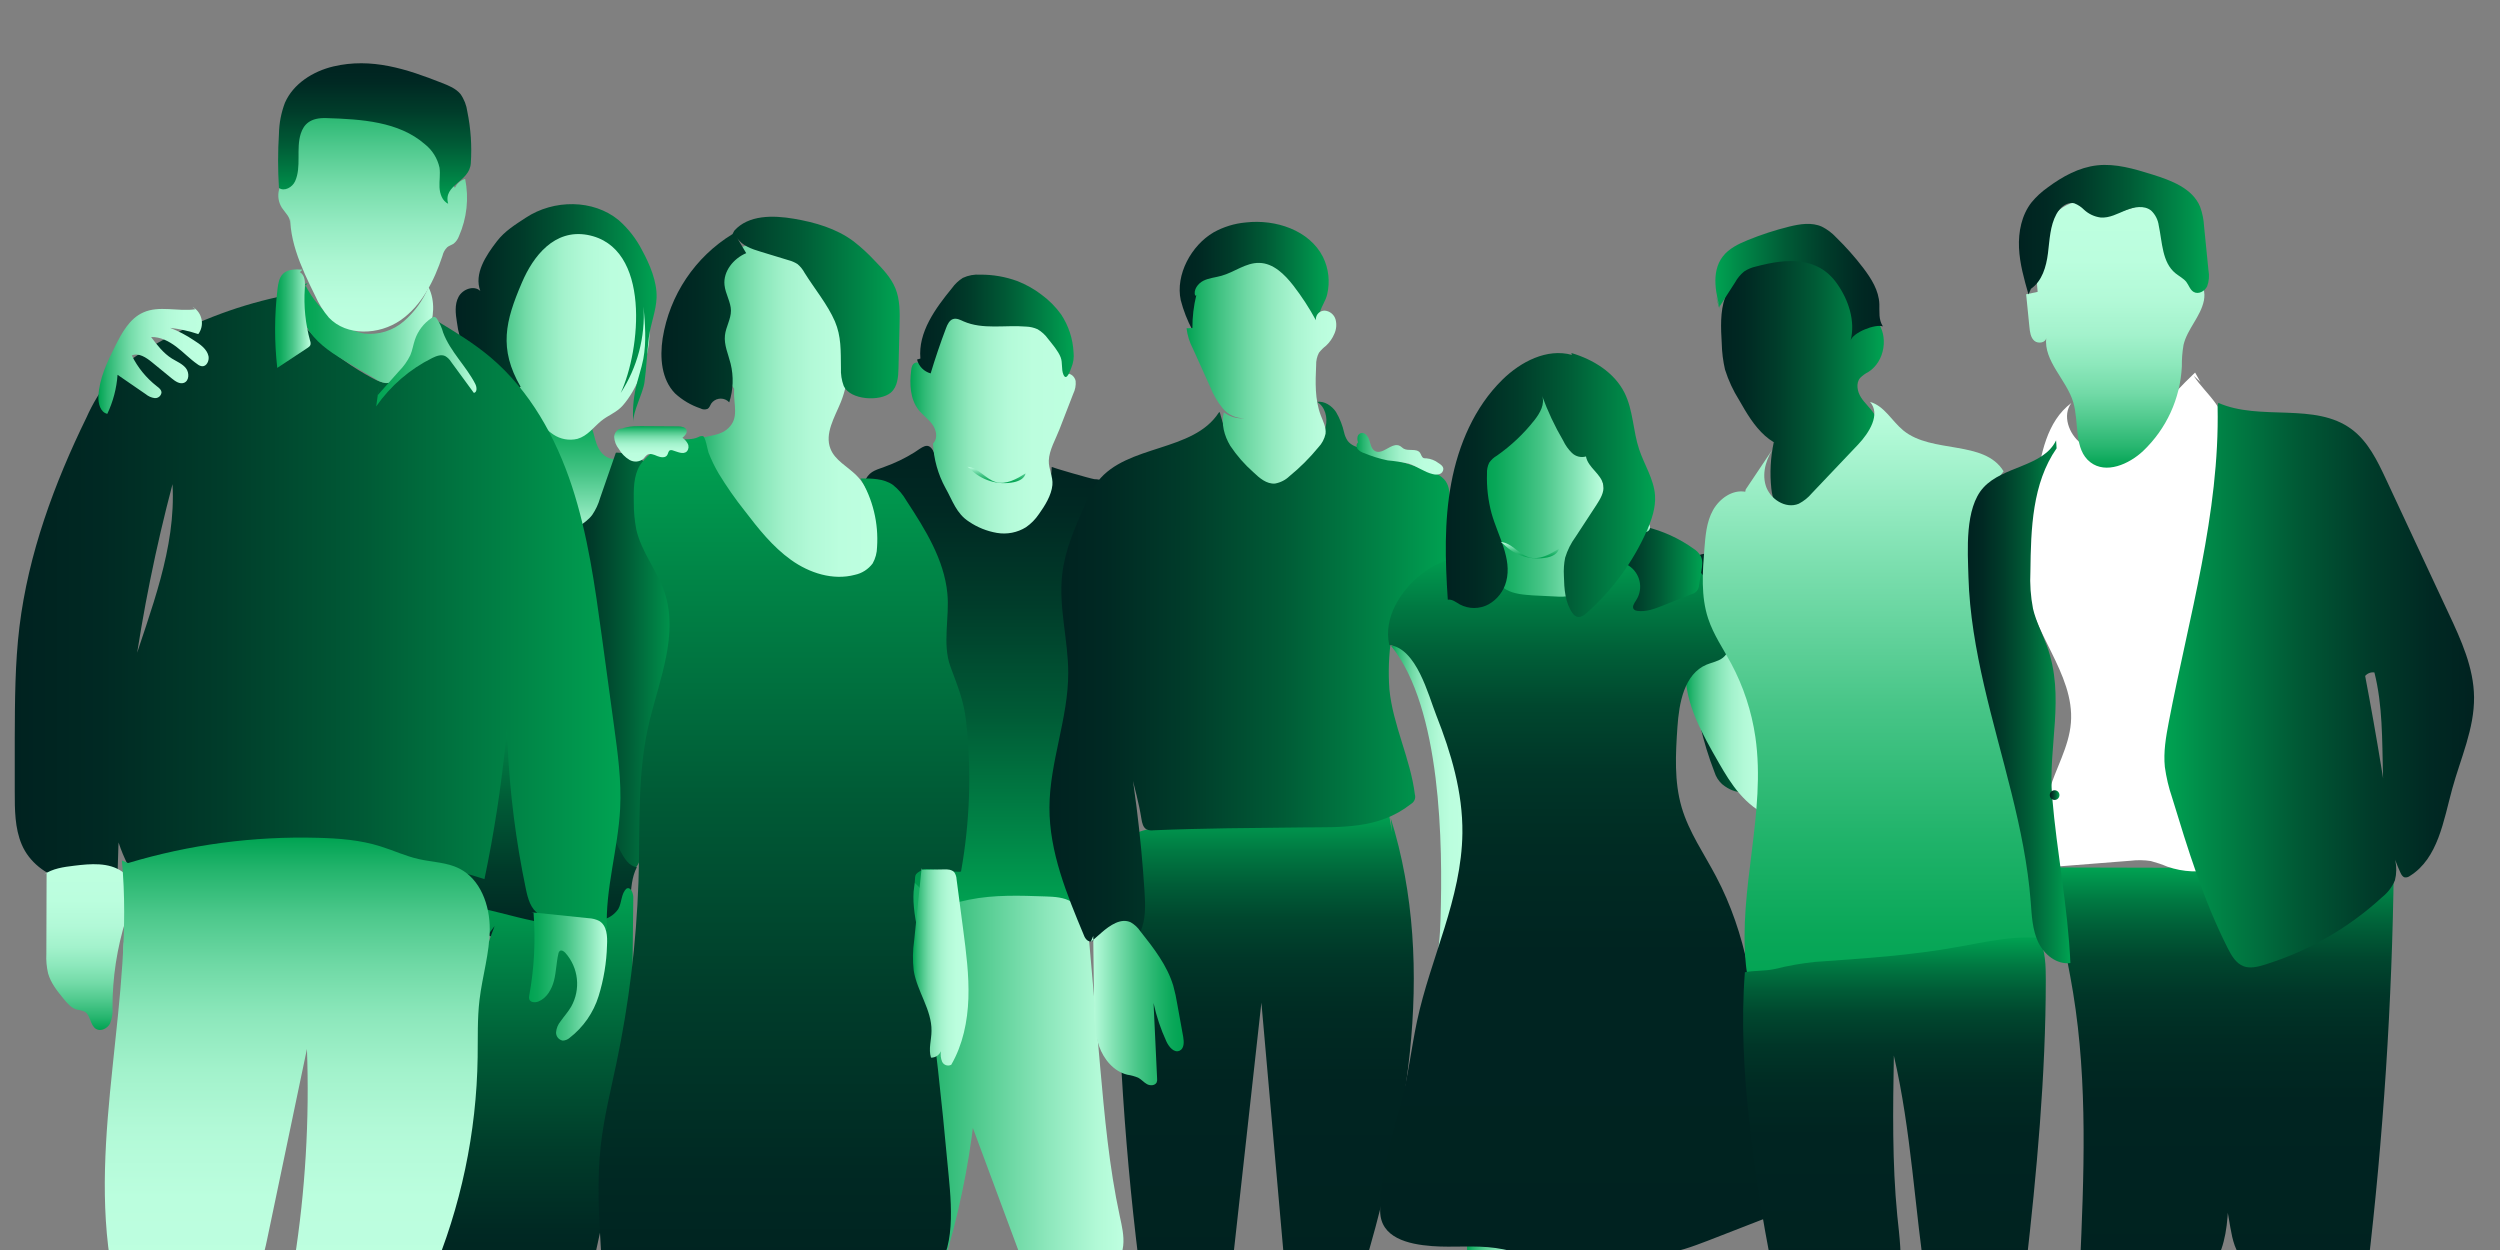 <svg id="Calque_1" xmlns="http://www.w3.org/2000/svg" xmlns:xlink="http://www.w3.org/1999/xlink" viewBox="0 0 500 250" style="enable-background:new 0 0 500 250;"><rect x="0" y="0" width="500" height="250" fill="#808080" stroke="none"/><style>.st0{fill:url(#SVGID_1_);}
.st1{fill:url(#SVGID_00000121281898500633741530000012059621423333960108_);}
.st2{fill:url(#SVGID_00000109029307395934683600000005001187868319118492_);}
.st3{fill:url(#SVGID_00000061432508459955095710000004829330482244919204_);}
.st4{fill:#FFFFFF;}
.st5{fill:url(#SVGID_00000034072081116962873640000001625397302162787004_);}
.st6{fill:url(#SVGID_00000175301671880281548500000000651438989696586421_);}
.st7{fill:url(#SVGID_00000040551765828048573600000014544565985894754469_);}
.st8{fill:url(#SVGID_00000123420971833116429930000006808447152031357589_);}
.st9{fill:url(#SVGID_00000031195153077589904870000012238398068699579809_);}
.st10{fill:url(#SVGID_00000091015602831247500420000002692414234313049015_);}
.st11{fill:url(#SVGID_00000060001184799141876050000003068359925813035404_);}
.st12{fill:url(#SVGID_00000024687562196369917260000001767437213745266566_);}
.st13{fill:url(#SVGID_00000018949075691493847640000012632375924425432709_);}
.st14{fill:url(#SVGID_00000054240511531114218230000006614545360188314037_);}
.st15{fill:url(#SVGID_00000039822559895836322950000006021009968127011259_);}
.st16{fill:url(#SVGID_00000043456982210721034400000015251975385217169802_);}
.st17{fill:url(#SVGID_00000083797943261783894090000003519836680746629817_);}
.st18{fill:url(#SVGID_00000000908021569847260070000015401626790271860111_);}
.st19{fill:url(#SVGID_00000180345187291241490590000005315237368143141028_);}
.st20{fill:url(#SVGID_00000170280374021266064140000010650087930518864777_);}
.st21{fill:url(#SVGID_00000100372038235532217260000005504551869524681398_);}
.st22{fill:url(#SVGID_00000072243535609955069210000007099105913388342449_);}
.st23{fill:url(#SVGID_00000115506455237969959610000005997170673494924462_);}
.st24{fill:url(#SVGID_00000035507256274285789670000015249869906361515189_);}
.st25{fill:url(#SVGID_00000021106174084564481500000013802194570712535719_);}
.st26{fill:url(#SVGID_00000024680282552484920250000003944216832486435466_);}
.st27{fill:url(#SVGID_00000165211287512772595310000004578589172432892049_);}
.st28{fill:url(#SVGID_00000103984781868688671510000006542151790170451862_);}
.st29{fill:url(#SVGID_00000178182394937231931990000000423978760701631646_);}
.st30{fill:url(#SVGID_00000147183172630616350000000000012442560944285354_);}
.st31{fill:url(#SVGID_00000044889491361670055670000015373672406631324558_);}
.st32{fill:url(#SVGID_00000049910023170011326190000004967727362644312750_);}
.st33{fill:url(#SVGID_00000178892470123549195540000015663053074512168583_);}
.st34{fill:url(#SVGID_00000001653305130564047540000001286252420564031636_);}
.st35{fill:url(#SVGID_00000161589258780119473840000013056442585998181566_);}
.st36{fill:url(#SVGID_00000179622599535011955390000008114260020352102587_);}
.st37{fill:url(#SVGID_00000165923516746304334780000009444545570601945000_);}
.st38{fill:url(#SVGID_00000076599521763671787830000004738885880479687352_);}
.st39{fill:url(#SVGID_00000004514597249469954260000012494496000700845222_);}
.st40{fill:url(#SVGID_00000109018003680353467290000018202130989594842243_);}
.st41{fill:url(#SVGID_00000102518247832702958290000002051139881382308281_);}
.st42{fill:url(#SVGID_00000078762928859369519520000002201382425392407482_);}
.st43{fill:url(#SVGID_00000047750786568082045490000002460244237695212684_);}
.st44{fill:url(#SVGID_00000068661285100926971510000003248815245509390254_);}
.st45{fill:url(#SVGID_00000077297251540056948760000006558010630222248606_);}
.st46{fill:url(#SVGID_00000163753438201372541970000017533712760400452279_);}
.st47{fill:url(#SVGID_00000144325025580362993650000017699392323913225096_);}
.st48{fill:url(#SVGID_00000073682644547115151730000015280137495813154971_);}
.st49{fill:url(#SVGID_00000065074220663519413240000006435581586594798741_);}
.st50{fill:url(#SVGID_00000048497835910175256720000009940783463574248860_);}
.st51{fill:url(#SVGID_00000014594462230142172280000015564725466830589613_);}
.st52{fill:url(#SVGID_00000087390423929358359630000010184297841316696982_);}
.st53{fill:url(#SVGID_00000132065108471263059090000007477559626169516472_);}</style><linearGradient id="SVGID_1_" gradientUnits="userSpaceOnUse" x1="344.208" y1="22.748" x2="376.803" y2="22.748" gradientTransform="matrix(1 0 0 -1 0 100)"><stop offset="0" style="stop-color:#002220"/><stop offset=".14" style="stop-color:#002923"/><stop offset=".34" style="stop-color:#003C2A"/><stop offset=".58" style="stop-color:#005B36"/><stop offset=".84" style="stop-color:#008647"/><stop offset="1" style="stop-color:#00A352"/></linearGradient><path class="st0" d="M351.61 52.33c-3.09 1.35-5.47 3.92-6.58 7.1-1.03 2.95-.86 6.16-.68 9.28.04 1.75.26 3.5.65 5.2.68 2.16 1.64 4.23 2.85 6.15 1.47 2.58 2.98 5.16 5.16 7.1s5.25 3.23 8.12 2.52c-2.2.25-4.43-.17-6.38-1.22-.65 3.03-.81 6.14-.49 9.23.24 2.26 1.09 4.89 3.28 5.49 1.45.4 2.96-.26 4.29-.96 2.28-1.16 4.47-2.48 6.57-3.94 2.58-1.78 4.98-3.87 6.4-6.67s1.67-6.31-.03-8.91c-.76-1.16-1.85-2.08-2.58-3.23-.73-1.15-1.05-2.81-.18-3.87.5-.5 1.07-.91 1.7-1.23 3.27-2.1 4.08-7.19 1.63-10.21-1.23-.28-2.46.49-2.74 1.73-.01.04-.02.09-.03.13-1.94-1.58-2.01-4.45-2.74-6.84-1.33-4.18-4.92-7.24-9.26-7.88-3.69-.46-7.33.91-10.97 1.54"/><linearGradient id="SVGID_00000031170519980004336040000015135053281586771368_" gradientUnits="userSpaceOnUse" x1="376.585" y1="43.552" x2="343.072" y2="43.552" gradientTransform="matrix(1 0 0 -1 0 100)"><stop offset="0" style="stop-color:#002220"/><stop offset=".14" style="stop-color:#002923"/><stop offset=".34" style="stop-color:#003C2A"/><stop offset=".58" style="stop-color:#005B36"/><stop offset=".84" style="stop-color:#008647"/><stop offset="1" style="stop-color:#00A352"/></linearGradient><path style="fill:url(#SVGID_00000031170519980004336040000015135053281586771368_);" d="M344.31 62.78c-1.14-3.81-2.18-8.3.23-11.46 1.23-1.62 3.16-2.54 5.04-3.31 2.66-1.08 5.4-1.98 8.19-2.67 2.19-.54 4.56-.94 6.62.0 1.07.54 2.04 1.27 2.85 2.15 1.95 1.9 3.75 3.93 5.4 6.09 1.62 2.14 3.14 4.52 3.23 7.24.05 1.62-.19 3.03.71 4.47-1.48-.57-6.03 1.21-6.46 2.83.99-3.87-.39-8.11-2.72-11.4-3.87-5.49-10.06-5.05-16.14-3.43-.87.18-1.69.52-2.43 1.01-.74.6-1.35 1.34-1.81 2.18l-3.23 5.02-.6-2.38"/><linearGradient id="SVGID_00000139285917876316888840000014450017530654051219_" gradientUnits="userSpaceOnUse" x1="253.043" y1="-157.552" x2="253.043" y2="-62.77" gradientTransform="matrix(1 0 0 -1 0 100)"><stop offset="0" style="stop-color:#002220"/><stop offset=".43" style="stop-color:#002421"/><stop offset=".58" style="stop-color:#002B23"/><stop offset=".69" style="stop-color:#003628"/><stop offset=".78" style="stop-color:#00472E"/><stop offset=".85" style="stop-color:#005D37"/><stop offset=".92" style="stop-color:#007942"/><stop offset=".98" style="stop-color:#00984E"/><stop offset="1" style="stop-color:#00A352"/></linearGradient><path style="fill:url(#SVGID_00000139285917876316888840000014450017530654051219_);" d="M278.12 163.55c4.76 15.1 5.49 31.26 3.84 47.02-1.65 15.75-5.63 31.16-10.12 46.34l-11.27-.1c-.86.08-1.72-.11-2.47-.55-.9-.68-1.07-1.94-1.17-3.07-1.55-17.56-3.1-35.11-4.65-52.66l-5.93 53.52c0 .93-.3 1.84-.87 2.58-.77.78-1.98.84-3.07.85l-6.97.06c-2.58.0-5.66-.22-6.95-2.45-.43-.88-.69-1.84-.74-2.81-3.13-25.27-4.59-50.72-4.38-76.18.0-2.99.21-6.31 2.37-8.39s5.36-2.1 8.28-2.1c14.63.0 29.25-.95 43.76-2.85l.65 3.74"/><linearGradient id="SVGID_00000142175278180141501800000009324333710786927245_" gradientUnits="userSpaceOnUse" x1="444.547" y1="-155.618" x2="444.547" y2="-73.499" gradientTransform="matrix(1 0 0 -1 0 100)"><stop offset="0" style="stop-color:#002220"/><stop offset=".43" style="stop-color:#002421"/><stop offset=".58" style="stop-color:#002B23"/><stop offset=".69" style="stop-color:#003628"/><stop offset=".78" style="stop-color:#00472E"/><stop offset=".85" style="stop-color:#005D37"/><stop offset=".92" style="stop-color:#007942"/><stop offset=".98" style="stop-color:#00984E"/><stop offset="1" style="stop-color:#00A352"/></linearGradient><path style="fill:url(#SVGID_00000142175278180141501800000009324333710786927245_);" d="M478.76 173.66c-.34 26.82-2.08 53.6-5.23 80.24l-16.42.26c-2.89.05-6.07.0-8.21-1.94-1.83-1.67-2.4-4.28-2.83-6.71-2.49-13.86-4.15-27.86-4.97-41.92.95 8.94 10.75 47.67-1.65 51.7-1.44.36-2.95.42-4.42.18l-19.05-1.82c.81-18.39 1.61-36.95-1.36-55.12-1.36-8.36-3.52-16.6-4.29-25.04"/><path class="st4" d="M438.73 75.15c1.29 1.99 3.04 3.61 4.4 5.53 4.67 6.61 3.72 15.49 2.78 23.55-2.69 23.07-3.55 46.31-2.58 69.51-3.25.84-6.68.7-9.86-.41-1.07-.45-2.17-.82-3.3-1.12-1.35-.21-2.73-.23-4.09-.06l-14.2 1.12c-.58.11-1.19.02-1.71-.26-.42-.39-.69-.91-.77-1.48-1.01-4.3-.9-8.8.32-13.05 1.36-4.69 4.07-9.04 4.46-13.9.8-9.98-8.22-18.33-9.04-28.3-.12-2.65.06-5.3.52-7.91l1.59-11.3c.86-6.07 2.09-12.8 7.01-16.46-1.82 2.43-.52 6.15 1.88 8.02 2.4 1.87 5.54 2.41 8.52 3.05 4.11-6.26 8.93-12.02 14.36-17.17l1.06 1.89"/><linearGradient id="SVGID_00000088855805424490021200000015542776433467598225_" gradientUnits="userSpaceOnUse" x1="336.99" y1="-34.532" x2="355.928" y2="-34.532" gradientTransform="matrix(1 0 0 -1 0 100)"><stop offset="0" style="stop-color:#002220"/><stop offset=".14" style="stop-color:#002923"/><stop offset=".34" style="stop-color:#003C2A"/><stop offset=".58" style="stop-color:#005B36"/><stop offset=".84" style="stop-color:#008647"/><stop offset="1" style="stop-color:#00A352"/></linearGradient><path style="fill:url(#SVGID_00000088855805424490021200000015542776433467598225_);" d="M337.26 116.57c.26 12.74.88 25.66 5.63 37.83.28.93.81 1.76 1.52 2.42 5.64 4.65 10.56-1.9 10.97-5.63.75-7.1.87-14.33-.57-21.27-.97-4.71-6.46-23.89-16.35-18.27-.57.27-1.05.7-1.37 1.25-.27.55-.04 1.22.51 1.48.01.0.01.0.02.01"/><linearGradient id="SVGID_00000166663703469407700520000008193494806811793568_" gradientUnits="userSpaceOnUse" x1="293.416" y1="-151.85" x2="311.157" y2="-151.85" gradientTransform="matrix(1 0 0 -1 0 100)"><stop offset="0" style="stop-color:#00A352"/><stop offset=".08" style="stop-color:#28B670"/><stop offset=".18" style="stop-color:#4FC98D"/><stop offset=".28" style="stop-color:#72DAA7"/><stop offset=".39" style="stop-color:#8DE8BC"/><stop offset=".5" style="stop-color:#A3F2CC"/><stop offset=".63" style="stop-color:#B2F9D7"/><stop offset=".78" style="stop-color:#BBFEDE"/><stop offset="1" style="stop-color:#BEFFE0"/></linearGradient><path style="fill:url(#SVGID_00000166663703469407700520000008193494806811793568_);" d="M293.42 248.46v5.65c-.24.84.24 1.72 1.08 1.97.26.08.54.08.81.02h13.45c.46.03.92-.04 1.35-.21.51-.3.86-.81.96-1.39.18-1.22-.25-2.46-1.16-3.31-.9-.82-1.97-1.45-3.12-1.83-3.78-1.45-7.84-2.03-11.88-1.68"/><linearGradient id="SVGID_00000085219773671287740740000007117034785370711438_" gradientUnits="userSpaceOnUse" x1="317.005" y1="-151.317" x2="334.333" y2="-151.317" gradientTransform="matrix(1 0 0 -1 0 100)"><stop offset="0" style="stop-color:#00A352"/><stop offset=".08" style="stop-color:#28B670"/><stop offset=".18" style="stop-color:#4FC98D"/><stop offset=".28" style="stop-color:#72DAA7"/><stop offset=".39" style="stop-color:#8DE8BC"/><stop offset=".5" style="stop-color:#A3F2CC"/><stop offset=".63" style="stop-color:#B2F9D7"/><stop offset=".78" style="stop-color:#BBFEDE"/><stop offset="1" style="stop-color:#BEFFE0"/></linearGradient><path style="fill:url(#SVGID_00000085219773671287740740000007117034785370711438_);" d="M317.01 250.96c.98 2.14 2.88 3.72 5.16 4.28 1.44.27 2.9.33 4.36.18l4.56-.25c.97-.05 2.06-.15 2.7-.89.45-.6.64-1.36.51-2.1-.14-1.32-.78-2.53-1.78-3.4-1.76-1.52-4.28-1.69-6.6-1.64-1.13-.05-2.25.17-3.28.65-1.85 1.02-2.76 3.54-4.82 3.96"/><linearGradient id="SVGID_00000084496312728618980770000009887449570140422548_" gradientUnits="userSpaceOnUse" x1="197.585" y1="10.831" x2="197.585" y2="-81.834" gradientTransform="matrix(1 0 0 -1 0 100)"><stop offset="0" style="stop-color:#002220"/><stop offset=".14" style="stop-color:#002923"/><stop offset=".34" style="stop-color:#003C2A"/><stop offset=".58" style="stop-color:#005B36"/><stop offset=".84" style="stop-color:#008647"/><stop offset="1" style="stop-color:#00A352"/></linearGradient><path style="fill:url(#SVGID_00000084496312728618980770000009887449570140422548_);" d="M188.67 121.16c-.57-5.83-2.36-11.48-5.25-16.57-1.18-1.99-2.14-2.71-4.13-3.69-.73-.36-6.69-3.87-6.46-4.41.91-2.12 1.94-2.36 4.06-3.12 2.08-.74 4.08-1.7 5.96-2.87 1.51-.94 2.73-2.27 3.78-.34.9 1.67.88 4.02 1.83 5.81.85 1.6 1.95 3.04 3.27 4.28 1.59 1.39 3.31 2.63 5.13 3.69.85.71 2.02.91 3.06.54l5.81-1.29c.73-.1 1.43-.37 2.03-.8.48-.46.83-1.03 1.04-1.65.95-2.34 1.48-4.83 1.54-7.35.0.08 7.84 2.38 8.58 2.45.57-.01 1.13.12 1.64.36.94.57 1.05 1.89.95 2.99-.47 5.16-3.58 9.63-1.29 14.65 2.45 5.43 2.49 11.7 1.63 17.53-.3 2.1-.79 4.16-1.45 6.17-.77 2.3-1.81 4.52-2.8 6.72-1.86 4.02-3.35 8.21-4.44 12.51-.5 2.09-1.16 4.29-.65 6.46.39 1.59.99 2.96 1.29 4.62.19 1.08 3.51 12.5 2.96 12.62-9.6 2.14-19.68 1.25-29.4.76-1.98-.1-4.22-.32-5.47-1.86-.73-1.04-1.11-2.29-1.09-3.56-.41-7.1 2.94-13.8 4.09-20.8.43-2.58.54-5.22.77-7.84C186.32 138.38 189.67 129.97 188.67 121.16z"/><linearGradient id="SVGID_00000083081534561833687990000012838312388055978411_" gradientUnits="userSpaceOnUse" x1="182.082" y1="15.049" x2="215.141" y2="15.049" gradientTransform="matrix(1 0 0 -1 0 100)"><stop offset="0" style="stop-color:#00A352"/><stop offset=".01" style="stop-color:#06A656"/><stop offset=".09" style="stop-color:#31BB77"/><stop offset=".18" style="stop-color:#57CD93"/><stop offset=".27" style="stop-color:#77DDAB"/><stop offset=".36" style="stop-color:#91E9BE"/><stop offset=".47" style="stop-color:#A5F3CD"/><stop offset=".59" style="stop-color:#B3FAD8"/><stop offset=".74" style="stop-color:#BCFEDE"/><stop offset="1" style="stop-color:#BEFFE0"/></linearGradient><path style="fill:url(#SVGID_00000083081534561833687990000012838312388055978411_);" d="M186.76 88.52c.84-1.03.46-2.61-.33-3.69-.79-1.07-1.94-1.84-2.74-2.89-1.68-2.16-1.79-5.16-1.46-7.86.06-.59.22-1.29.76-1.5.93-.42 1.1.65 1.74.82.64.17 1.61-.7 1.94-1.25.37-.73.56-1.53.56-2.35-.02-1.13.02-2.27.13-3.4.12-1.14.73-2.18 1.68-2.83 1.25-.72 2.49-.25 3.78.0s2.67.15 4 .42c2.42.48 4.85 1.29 7.3.99 1.29-.15 2.58-.57 3.78-.18.72.27 1.37.71 1.89 1.29 2.23 2.35 3.48 5.46 3.48 8.7.84-.25 1.7.55 1.86 1.41.08.88-.09 1.76-.48 2.55l-2.75 7.1c-.74 1.94-2.07 4.17-2.14 6.26-.06 1.67.88 3.23.72 4.9-.19 2.05-1.53 4.18-2.7 5.81-.69 1.03-1.57 1.92-2.58 2.62-1.73 1.08-3.8 1.48-5.81 1.14-1.99-.34-3.89-1.1-5.56-2.23-2.58-1.63-3.31-4.25-4.73-6.74-1.5-2.74-2.36-5.79-2.5-8.91"/><linearGradient id="SVGID_00000072967245086702017580000012893813105773820306_" gradientUnits="userSpaceOnUse" x1="183.405" y1="34.837" x2="214.742" y2="34.837" gradientTransform="matrix(1 0 0 -1 0 100)"><stop offset="0" style="stop-color:#002220"/><stop offset=".14" style="stop-color:#002923"/><stop offset=".34" style="stop-color:#003C2A"/><stop offset=".58" style="stop-color:#005B36"/><stop offset=".84" style="stop-color:#008647"/><stop offset="1" style="stop-color:#00A352"/></linearGradient><path style="fill:url(#SVGID_00000072967245086702017580000012893813105773820306_);" d="M184.08 71.71c-.48-5.27 2.98-10 6.32-14.09.58-.81 1.31-1.5 2.16-2.04 1.09-.51 2.29-.73 3.49-.65 2.54-.02 5.06.42 7.44 1.29 1.73.68 3.35 1.59 4.82 2.72 1.51 1.1 2.82 2.43 3.91 3.94 1.49 2.25 2.35 4.86 2.49 7.56.12 1.06-.03 2.13-.45 3.11-.17.43-.95 2.9-1.59 1.34-.43-1.02-.12-2.36-.54-3.43-.5-1.29-1.64-2.58-2.5-3.67-.56-.79-1.28-1.45-2.11-1.94-.71-.32-1.48-.5-2.26-.53-4.22-.36-8.69.65-12.56-1.05-.65-.3-1.39-.68-2.09-.46-.7.22-1.12 1.05-1.39 1.78-1.14 3.01-2.17 6.04-3.09 9.09-1.34-.37-2.38-1.42-2.72-2.77"/><linearGradient id="SVGID_00000012438414484152323960000017645245519233004731_" gradientUnits="userSpaceOnUse" x1="235.937" y1="44.822" x2="265.736" y2="44.822" gradientTransform="matrix(1 0 0 -1 0 100)"><stop offset="0" style="stop-color:#002220"/><stop offset=".14" style="stop-color:#002923"/><stop offset=".34" style="stop-color:#003C2A"/><stop offset=".58" style="stop-color:#005B36"/><stop offset=".84" style="stop-color:#008647"/><stop offset="1" style="stop-color:#00A352"/></linearGradient><path style="fill:url(#SVGID_00000012438414484152323960000017645245519233004731_);" d="M263.85 63.12c-.02.24-.06.48-.13.72-.06.19-.78 1.43-.75 1.5-1.18-2.45-2.67-4.73-4.44-6.8-.85-.99-1.79-1.88-2.63-2.86-.71-.96-1.67-1.71-2.77-2.17-1.47-.45-3.34.41-4.66.97l-4.34 1.82c-1.09.36-2.08.97-2.87 1.79-1.81 2.2-.65 6.05-2.79 7.9-1-1.88-1.78-3.88-2.32-5.95-1.1-5.11 2.13-10.97 6.56-13.56 1.99-1.11 4.19-1.79 6.46-1.99 5.97-.68 12.72 1.55 15.43 6.91 1.14 2.32 1.43 4.95.84 7.46-.29 1.25-1.03 2.25-1.42 3.42C263.93 62.55 263.87 62.83 263.85 63.12z"/><linearGradient id="SVGID_00000059297050290437724750000016070004678449295539_" gradientUnits="userSpaceOnUse" x1="116.721" y1="17.861" x2="116.721" y2="-7.97" gradientTransform="matrix(1 0 0 -1 0 100)"><stop offset="0" style="stop-color:#00A352"/><stop offset=".11" style="stop-color:#09A758"/><stop offset=".27" style="stop-color:#20B36A"/><stop offset=".49" style="stop-color:#47C587"/><stop offset=".73" style="stop-color:#7CDFAF"/><stop offset="1" style="stop-color:#BEFFE0"/></linearGradient><path style="fill:url(#SVGID_00000059297050290437724750000016070004678449295539_);" d="M117.37 107.26c-.08.25-.24.48-.44.65-.45.27-.91-.33-1.19-.87-3.07-6.02-5.33-12.41-6.74-19.01-.61-2.86-.46-6.04 3.11-5.88 1.55.22 3.04.75 4.38 1.54 2.25 1.29 1.94 2.54 2.83 5.1.5 1.39 1.55 2.76 3.02 2.96.45-.01.89.09 1.29.27.21.16.38.37.49.61.83 1.74.78 3.77-.14 5.46-.96 1.89-2.58 2.46-3.91 3.83C118.76 103.3 118.18 105.34 117.37 107.26z"/><linearGradient id="SVGID_00000049914439552509657320000016377751219786237612_" gradientUnits="userSpaceOnUse" x1="95.394" y1="33.219" x2="129.888" y2="33.219" gradientTransform="matrix(1 0 0 -1 0 100)"><stop offset="0" style="stop-color:#00A352"/><stop offset=".08" style="stop-color:#28B670"/><stop offset=".18" style="stop-color:#4FC98D"/><stop offset=".28" style="stop-color:#72DAA7"/><stop offset=".39" style="stop-color:#8DE8BC"/><stop offset=".5" style="stop-color:#A3F2CC"/><stop offset=".63" style="stop-color:#B2F9D7"/><stop offset=".78" style="stop-color:#BBFEDE"/><stop offset="1" style="stop-color:#BEFFE0"/></linearGradient><path style="fill:url(#SVGID_00000049914439552509657320000016377751219786237612_);" d="M117.17 45.67c-3.16.29-5.94-.52-8.99 1-2.35 1.23-4.34 3.06-5.76 5.31-.45.68-.84 1.39-1.18 2.12-1.1 2.49-1.3 5.29-.56 7.91-.65-.21-4.44-2.45-4.85-1.52-1.04 2.43-.07 5.28 1.43 7.46s3.52 3.98 4.93 6.23c1.85 2.96 2.98 6.23 4.97 9.13.91 1.42 2.1 2.64 3.5 3.59 1.42.95 3.16 1.27 4.82.87 2.03-.58 3.19-2.29 4.74-3.57 1.43-1.17 3.04-1.67 4.27-3.03 2.91-3.23 4.98-8.86 5.34-13.12.52-6.11-2.21-11.98-4.87-17.5-.54-1.37-1.39-2.61-2.47-3.62C121.02 45.77 119.03 45.5 117.17 45.67z"/><linearGradient id="SVGID_00000179616399440648252780000002152956571004485256_" gradientUnits="userSpaceOnUse" x1="91.119" y1="37.366" x2="131.319" y2="37.366" gradientTransform="matrix(1 0 0 -1 0 100)"><stop offset="0" style="stop-color:#002220"/><stop offset=".14" style="stop-color:#002923"/><stop offset=".34" style="stop-color:#003C2A"/><stop offset=".58" style="stop-color:#005B36"/><stop offset=".84" style="stop-color:#008647"/><stop offset="1" style="stop-color:#00A352"/></linearGradient><path style="fill:url(#SVGID_00000179616399440648252780000002152956571004485256_);" d="M105.18 43.53c5.54-3.65 13.47-3.72 18.58.52 1.92 1.69 3.51 3.74 4.67 6.02 1.51 2.77 2.99 6.22 2.89 9.45-.09 2.65-1.21 5.29-1.55 7.97-.37 2.98-.46 5.98-.87 8.95-.31 2.26-2.38 5.97-2.24 7.99-.17-2.34.01-4.68.53-6.97.43-1.9 1.1-3.74 1.47-5.66.65-3.45.36-6.99.05-10.49.37 6.11-1.24 12.17-4.57 17.29 3.95-8.47 6.2-29.3-6.71-31.63-6.51-1.15-10.74 4.14-13.05 9.55-3.31 7.7-4.68 13.19-.25 20.85-1.29.81-2.92-.04-4.18-.88-2.68-1.77-5.46-3.66-6.97-6.49-.83-1.74-1.36-3.61-1.59-5.52-.28-1.72-.5-3.58.32-5.11.82-1.54 3.09-2.38 4.35-1.18-1.29-3.43 1.1-7.06 3.34-9.96C100.99 46.18 103.04 44.94 105.18 43.53z"/><linearGradient id="SVGID_00000016050792067645819740000002995809469382349979_" gradientUnits="userSpaceOnUse" x1="137.699" y1="16.764" x2="176.534" y2="16.764" gradientTransform="matrix(1 0 0 -1 0 100)"><stop offset="0" style="stop-color:#00A352"/><stop offset=".08" style="stop-color:#28B670"/><stop offset=".18" style="stop-color:#4FC98D"/><stop offset=".28" style="stop-color:#72DAA7"/><stop offset=".39" style="stop-color:#8DE8BC"/><stop offset=".5" style="stop-color:#A3F2CC"/><stop offset=".63" style="stop-color:#B2F9D7"/><stop offset=".78" style="stop-color:#BBFEDE"/><stop offset="1" style="stop-color:#BEFFE0"/></linearGradient><path style="fill:url(#SVGID_00000016050792067645819740000002995809469382349979_);" d="M146.94 77.15c-.55 2.58.87 5.6-.65 7.75-2.89 4.09-8.52.12-8.6 7.54.0 2.41.91 4.74 2.05 6.87 4.98 9.16 13.72 15.68 23.92 17.84 2.32.47 4.77.7 7.01-.05 3.23-1.08 4.97-4.76 5.7-7.88.45-1.89-.17-3.87-.77-5.71-.99-3.04-2.07-6.2-4.34-8.46-1.77-1.76-4.25-2.97-5.16-5.28-1.21-3.04.81-6.28 2.05-9.31 1.78-4.4 1.94-9.29.44-13.8-.76-2.08-1.72-4.08-2.85-5.98-1.59-2.82-3.31-5.62-5.66-7.86-2.34-2.24-5.4-3.87-8.64-3.93s-6.59 1.78-7.79 4.8c-.48 1.5-.7 3.06-.65 4.64-.19 6.75-.2 14.07 3.87 19.48"/><linearGradient id="SVGID_00000129899643712660678360000011355664838271736241_" gradientUnits="userSpaceOnUse" x1="178.982" y1="-115.069" x2="224.697" y2="-115.069" gradientTransform="matrix(1 0 0 -1 0 100)"><stop offset="0" style="stop-color:#00A352"/><stop offset=".03" style="stop-color:#06A657"/><stop offset=".38" style="stop-color:#54CC91"/><stop offset=".67" style="stop-color:#8DE7BC"/><stop offset=".88" style="stop-color:#B1F9D6"/><stop offset="1" style="stop-color:#BEFFE0"/></linearGradient><path style="fill:url(#SVGID_00000129899643712660678360000011355664838271736241_);" d="M194.8 223.8c-1.15 9.92-3.21 19.72-6.16 29.26-3.75-4.07-4.89-9.87-5.46-15.38-.96-9.31.0-18.66-.91-27.86-1.03-10.33-2.17-20.62-3.23-30.93-.1-.94-.15-2.03.51-2.7.66-.68 1.98-.61 2.85-.06.81.63 1.54 1.36 2.16 2.18 3.4 3.74 5.16 2.46 9.25 1.63 5.02-1.02 10.23-.83 15.32-.65 1.79.06 3.68.16 5.2 1.1 2.72 1.69 3.27 5.35 3.56 8.53l2.12 24.2c.9 10.1 1.81 20.23 3.95 30.14.42 1.94.89 3.92.68 5.89-.21 1.97-1.24 3.99-3.05 4.79-1.16.41-2.4.57-3.62.45l-12.8-.27-11.62-31.28"/><linearGradient id="SVGID_00000029734645716243684500000002194725356008200066_" gradientUnits="userSpaceOnUse" x1="109.481" y1="-33.053" x2="136.55" y2="-33.053" gradientTransform="matrix(1 0 0 -1 0 100)"><stop offset="0" style="stop-color:#002220"/><stop offset=".14" style="stop-color:#002923"/><stop offset=".34" style="stop-color:#003C2A"/><stop offset=".58" style="stop-color:#005B36"/><stop offset=".84" style="stop-color:#008647"/><stop offset="1" style="stop-color:#00A352"/></linearGradient><path style="fill:url(#SVGID_00000029734645716243684500000002194725356008200066_);" d="M123.32 90.52c4.36.07 8.25 3.23 10.21 7.1 1.96 3.87 2.29 8.39 2.09 12.77-.16 1.77-.17 3.56-.03 5.33.17 1.46.61 2.88.81 4.34.43 3.05-.15 6.14-.72 9.16-1.12 5.86-2.23 11.73-3.87 17.43-1.25 4.3-2.82 8.57-3.09 13.05-.24 4.05.59 8.25-.65 12.11-.76 2.3-3.23 4.62-5.34 3.45-1.63-.9-1.76-3.16-1.77-5.02-.06-16-6.62-31.14-10.41-46.69-1.35-5.56-2.01-12.32 2.23-16.18 1.77-1.61 4.21-2.47 5.66-4.38.7-1.03 1.24-2.17 1.58-3.38l3.14-9.04"/><linearGradient id="SVGID_00000118389517931784527010000009083070901030390189_" gradientUnits="userSpaceOnUse" x1="107.811" y1="-91.854" x2="107.811" y2="-37.546" gradientTransform="matrix(1 0 0 -1 0 100)"><stop offset="0" style="stop-color:#002220"/><stop offset=".14" style="stop-color:#002923"/><stop offset=".34" style="stop-color:#003C2A"/><stop offset=".58" style="stop-color:#005B36"/><stop offset=".84" style="stop-color:#008647"/><stop offset="1" style="stop-color:#00A352"/></linearGradient><path style="fill:url(#SVGID_00000118389517931784527010000009083070901030390189_);" d="M97.12 188.71c4.97.28 9.68 2.34 14.62 2.98 4.94.65 10.77-.65 13.05-5.09 2.07-4 .52-9.15 2.58-13.16-1.54-.19-2.5-1.73-3.23-3.11l-14.85-28.2c-1.23-2.33-3.2-5.04-5.78-4.52-1.99.41-3.03 2.58-3.78 4.46l-8.71 22.25c-1.33 3.39-2.67 6.85-2.8 10.48s1.19 7.53 4.2 9.55c.61.39 1.24.74 1.9 1.05l4.67 2.3"/><linearGradient id="SVGID_00000034075020260029512660000014213010626134039693_" gradientUnits="userSpaceOnUse" x1="107.112" y1="-157.068" x2="107.112" y2="-77.564" gradientTransform="matrix(1 0 0 -1 0 100)"><stop offset="0" style="stop-color:#002220"/><stop offset=".14" style="stop-color:#002923"/><stop offset=".34" style="stop-color:#003C2A"/><stop offset=".58" style="stop-color:#005B36"/><stop offset=".84" style="stop-color:#008647"/><stop offset="1" style="stop-color:#00A352"/></linearGradient><path style="fill:url(#SVGID_00000034075020260029512660000014213010626134039693_);" d="M98.93 185.2c-3.14 7.82-4.28 16.27-5.4 24.62l-2.63 19.7-3.18 23.76c-.38.81-.04 1.77.77 2.15.3.14.64.19.97.13 8.66.65 17.34 1.14 26.02 1.49 1.09.33 2.23-.29 2.56-1.37.06-.18.08-.37.09-.57l5.75-26.37c.87-3.65 1.54-7.34 2.01-11.07.37-3.43.41-6.89.45-10.33l.32-27.84c0-.9-.53-2.19-1.34-1.79-1.12.97-.93 2.78-1.66 4.08-.69 1.01-1.7 1.75-2.87 2.09-8.9 3.35-18.55-1.44-27.96-2.84-.29 3.92-.15 7.85.43 11.74"/><linearGradient id="SVGID_00000064320969294158494900000018037782833491267234_" gradientUnits="userSpaceOnUse" x1="2.949" y1="-22.257" x2="124.078" y2="-22.257" gradientTransform="matrix(1 0 0 -1 0 100)"><stop offset="0" style="stop-color:#002220"/><stop offset=".14" style="stop-color:#002923"/><stop offset=".34" style="stop-color:#003C2A"/><stop offset=".58" style="stop-color:#005B36"/><stop offset=".84" style="stop-color:#008647"/><stop offset="1" style="stop-color:#00A352"/></linearGradient><path style="fill:url(#SVGID_00000064320969294158494900000018037782833491267234_);" d="M55.61 59.39c-8.89 1.96-17.42 5.29-25.28 9.89-3.05 1.78-6.04 3.79-8.34 6.46-1.88 2.37-3.46 4.98-4.69 7.75-6.46 13.23-11.62 27.24-13.41 41.85-.89 7.34-.91 14.76-.94 22.15v10.85c0 3.58.0 7.26 1.39 10.55 2.99 7.07 13.21 10.06 19.19 5.24.62-26.11 4.3-52.05 10.97-77.29.74 12.83-4.38 25.18-8.28 37.4s-6.57 25.99-1.17 37.66c.39 1.03 1.06 1.92 1.94 2.58 1.53.96 3.51.46 5.24.0 21.23-5.85 43.69-5.38 64.66 1.34 3.86-18.47 5.74-37.3 5.62-56.16-2.24 19.41-1.33 39.05 2.67 58.17.39 1.89.96 3.97 2.58 4.98.73.39 1.53.65 2.35.77l11.27 2.32c-.36-8.12 2.24-16.09 2.65-24.21.28-5.53-.48-11.05-1.23-16.54l-2.42-17.76c-1.39-10.17-2.79-20.41-6-30.16s-8.39-19.08-16.22-25.72c-3.41-2.89-7.25-5.2-11.07-7.51-1.49 3.68-3.51 7.12-6.02 10.2-.86 1.06-1.89 2.14-3.23 2.34-1.2.19-2.38-.37-3.45-.96-7.56-4.1-14.06-9.91-18.98-16.97"/><linearGradient id="SVGID_00000109731164768133904700000013688804445791663286_" gradientUnits="userSpaceOnUse" x1="19.318" y1="-106.009" x2="19.318" y2="-72.841" gradientTransform="matrix(1 0 0 -1 0 100)"><stop offset="0" style="stop-color:#00A352"/><stop offset=".08" style="stop-color:#28B670"/><stop offset=".18" style="stop-color:#4FC98D"/><stop offset=".28" style="stop-color:#72DAA7"/><stop offset=".39" style="stop-color:#8DE8BC"/><stop offset=".5" style="stop-color:#A3F2CC"/><stop offset=".63" style="stop-color:#B2F9D7"/><stop offset=".78" style="stop-color:#BBFEDE"/><stop offset="1" style="stop-color:#BEFFE0"/></linearGradient><path style="fill:url(#SVGID_00000109731164768133904700000013688804445791663286_);" d="M9.32 174.51l-.05 16.27c-.07 1.3.05 2.6.34 3.87.53 1.94 1.86 3.59 3.15 5.16.72.88 1.51 1.8 2.58 2.1.54.07 1.06.2 1.56.4 1.25.7 1.09 2.77 2.33 3.49.96.55 2.24-.11 2.77-1.08.43-1.02.6-2.13.5-3.23-.01-5.98.9-11.92 2.69-17.62.04 2.19-.57 4.37-.48 6.57.09 2.19 1.17 4.61 3.29 5.22.74.21 1.79.0 1.89-.8.0-.32-.09-.64-.25-.92-1.43-3.18-1.16-6.81-1.32-10.29-.17-3.48-1.03-7.31-3.87-9.32-2.7-1.9-6.32-1.59-9.6-1.19-2.13.26-4.36.55-6.1 1.8"/><linearGradient id="SVGID_00000136371818329670901580000014207871843508722312_" gradientUnits="userSpaceOnUse" x1="105.788" y1="-95.274" x2="121.416" y2="-95.274" gradientTransform="matrix(1 0 0 -1 0 100)"><stop offset="0" style="stop-color:#00A352"/><stop offset=".11" style="stop-color:#09A758"/><stop offset=".27" style="stop-color:#20B36A"/><stop offset=".49" style="stop-color:#47C587"/><stop offset=".73" style="stop-color:#7CDFAF"/><stop offset="1" style="stop-color:#BEFFE0"/></linearGradient><path style="fill:url(#SVGID_00000136371818329670901580000014207871843508722312_);" d="M106.7 182.44c.44 5.58.15 11.2-.86 16.71-.05.21-.05.43.0.65.17.7 1.17.77 1.84.5 1.67-.68 2.67-2.43 3.12-4.19s.46-3.59.87-5.35c.03-.23.14-.44.32-.59.34-.21.77.08 1.05.37 2.68 2.98 3.15 7.34 1.17 10.83-.61 1.03-1.43 1.94-2.12 2.92-.5.61-.81 1.37-.88 2.16-.04.81.54 1.53 1.34 1.67.5-.02.98-.21 1.36-.54 2.75-2.13 4.78-5.04 5.81-8.36 1.02-3.3 1.59-6.72 1.68-10.17.1-1.78.0-3.92-1.54-4.85-.67-.34-1.41-.53-2.17-.56l-11.48-1.19"/><linearGradient id="SVGID_00000145748425337773604070000007745904205391353504_" gradientUnits="userSpaceOnUse" x1="59.461" y1="-67.514" x2="59.461" y2="-158.648" gradientTransform="matrix(1 0 0 -1 0 100)"><stop offset="0" style="stop-color:#00A352"/><stop offset=".07" style="stop-color:#23B46C"/><stop offset=".17" style="stop-color:#4CC88B"/><stop offset=".28" style="stop-color:#6FD9A5"/><stop offset=".39" style="stop-color:#8CE7BB"/><stop offset=".51" style="stop-color:#A2F2CB"/><stop offset=".64" style="stop-color:#B2F9D7"/><stop offset=".79" style="stop-color:#BBFEDE"/><stop offset="1" style="stop-color:#BEFFE0"/></linearGradient><path style="fill:url(#SVGID_00000145748425337773604070000007745904205391353504_);" d="M24.37 172.09c2.62 27.39-6.89 55.15-1.98 82.26.17.94.4 1.94 1.13 2.58.74.5 1.61.77 2.5.75 5.29.41 10.61.53 15.91.34 2.76-.1 5.71-.35 7.84-2.11 2.29-1.89 3.02-5.02 3.63-7.91l7.99-38.22c.52 14.18-.32 28.38-2.52 42.39-.26 1.66-.3 3.8 1.22 4.52.43.17.88.26 1.34.28L80 258.57c1.65.14 3.5.23 4.76-.84.68-.67 1.2-1.5 1.51-2.41 5.9-13.9 9.05-28.8 9.26-43.9.06-3.82-.08-7.64.37-11.43.56-4.74 2.03-9.39 2.05-14.16s-1.85-10-6.12-12.14c-2.48-1.24-5.36-1.25-8.07-1.87-2.7-.61-5.08-1.75-7.64-2.54-4.05-1.29-8.31-1.61-12.55-1.72-12.84-.35-25.65 1.35-37.95 5.05"/><linearGradient id="SVGID_00000131347327528276955300000012498970579961594012_" gradientUnits="userSpaceOnUse" x1="19.677" y1="27.936" x2="41.725" y2="27.936" gradientTransform="matrix(1 0 0 -1 0 100)"><stop offset="0" style="stop-color:#00A352"/><stop offset=".08" style="stop-color:#28B670"/><stop offset=".18" style="stop-color:#4FC98D"/><stop offset=".28" style="stop-color:#72DAA7"/><stop offset=".39" style="stop-color:#8DE8BC"/><stop offset=".5" style="stop-color:#A3F2CC"/><stop offset=".63" style="stop-color:#B2F9D7"/><stop offset=".78" style="stop-color:#BBFEDE"/><stop offset="1" style="stop-color:#BEFFE0"/></linearGradient><path style="fill:url(#SVGID_00000131347327528276955300000012498970579961594012_);" d="M39.08 61.85c-3.48.52-7.24-.81-10.45.65-2.69 1.2-4.22 4-5.55 6.63-1.62 3.23-3.23 6.56-3.4 10.15-.06 1.42.39 3.18 1.78 3.49 1.16-2.45 1.86-5.1 2.05-7.81l5.63 3.87c.51.42 1.12.7 1.78.79.68.07 1.29-.42 1.38-1.1.0-.56-.51-.96-.96-1.29-2.1-1.65-3.81-3.74-4.98-6.14 1.38-.6 2.89.42 4.06 1.38l3.95 3.23c.7.57 1.57 1.17 2.41.87 1.08-.39 1.12-2.02.41-2.92s-1.84-1.34-2.81-1.94c-1.7-1.06-2.95-2.7-4.16-4.3 1.84-.07 3.58.84 5.04 1.94s2.74 2.47 4.25 3.51c.26.21.58.35.91.39.91.06 1.45-1.1 1.29-1.99-.3-1.45-1.67-2.4-2.92-3.19-1.49-1.01-3.09-1.85-4.77-2.5 1.92.22 3.8.64 5.64 1.25 1.22-1.65.87-3.99-.78-5.21-.12-.09-.25-.17-.38-.25"/><linearGradient id="SVGID_00000049908006065166346630000000896987231200926092_" gradientUnits="userSpaceOnUse" x1="60.145" y1="33.394" x2="86.617" y2="33.394" gradientTransform="matrix(1 0 0 -1 0 100)"><stop offset="0" style="stop-color:#00A352"/><stop offset=".11" style="stop-color:#09A758"/><stop offset=".27" style="stop-color:#20B36A"/><stop offset=".49" style="stop-color:#47C587"/><stop offset=".73" style="stop-color:#7CDFAF"/><stop offset="1" style="stop-color:#BEFFE0"/></linearGradient><path style="fill:url(#SVGID_00000049908006065166346630000000896987231200926092_);" d="M61.55 56.6c-2.18 2.69-1.63 6.83.35 9.68 1.98 2.85 5.05 4.7 8.03 6.46l5.22 3.1c.58.4 1.24.67 1.94.77 1.48.11 2.65-1.17 3.56-2.34 1.94-2.44 3.83-4.93 4.99-7.8 1.16-2.88 1.45-6.24.07-9.04-1.11 2.63-2.81 4.97-4.96 6.84-2.18 1.88-5.05 2.76-7.91 2.45-1.91-.37-3.71-1.17-5.26-2.34-2.85-1.88-5.13-4.49-6.61-7.57"/><linearGradient id="SVGID_00000063612916250356065460000000357079645821277077_" gradientUnits="userSpaceOnUse" x1="74.543" y1="83.317" x2="74.543" y2="33.685" gradientTransform="matrix(1 0 0 -1 0 100)"><stop offset="0" style="stop-color:#00A352"/><stop offset=".08" style="stop-color:#1CB167"/><stop offset=".25" style="stop-color:#4DC88C"/><stop offset=".41" style="stop-color:#76DCAA"/><stop offset=".57" style="stop-color:#95EBC2"/><stop offset=".72" style="stop-color:#ACF6D2"/><stop offset=".87" style="stop-color:#B9FDDD"/><stop offset="1" style="stop-color:#BEFFE0"/></linearGradient><path style="fill:url(#SVGID_00000063612916250356065460000000357079645821277077_);" d="M58.22 40.88c-.96 6.34 1.98 12.54 4.82 18.28.69 1.58 1.61 3.05 2.73 4.36 3.58 3.78 10.05 3.49 14.33.53 4.28-2.96 6.74-7.92 8.39-12.87.15-.66.48-1.27.97-1.75.38-.3.87-.43 1.29-.71.48-.4.84-.92 1.05-1.5 1.58-3.6 2.01-7.59 1.23-11.44-.91.27-1.66.92-2.04 1.79-3.31-4.56-.21-11.99-4.15-16.02-1.03-.94-2.23-1.68-3.54-2.18-3.36-1.48-6.93-2.66-10.6-2.69s-7.48 1.25-9.91 3.98c-2.15 2.57-3.63 5.64-4.3 8.92-.25 1.39.39 4-.21 5.13-.25.47-1.19.86-1.56 1.29-.43.56-.74 1.2-.9 1.89-.34 1.25-.13 2.58.56 3.67.65.99 1.78 1.94 1.61 3.09"/><linearGradient id="SVGID_00000026143005945124386580000008012095136534975918_" gradientUnits="userSpaceOnUse" x1="74.943" y1="87.353" x2="74.943" y2="59.243" gradientTransform="matrix(1 0 0 -1 0 100)"><stop offset="0" style="stop-color:#002220"/><stop offset=".14" style="stop-color:#002923"/><stop offset=".34" style="stop-color:#003C2A"/><stop offset=".58" style="stop-color:#005B36"/><stop offset=".84" style="stop-color:#008647"/><stop offset="1" style="stop-color:#00A352"/></linearGradient><path style="fill:url(#SVGID_00000026143005945124386580000008012095136534975918_);" d="M60.15 26.74c-.97 3.05.17 6.63-1.13 9.51-.55 1.21-2.14 2.11-3.23 1.34-.23-3.61-.23-7.22.0-10.83.04-2.12.44-4.21 1.19-6.19 1.67-3.83 5.61-6.31 9.68-7.28 7.66-1.81 14.7.52 21.76 3.31 1.34.52 2.73 1.09 3.66 2.19.75 1.05 1.22 2.27 1.39 3.55.69 3.4.93 6.87.69 10.33-.26 3.77-5.62 4.25-4.52 8.09-1.18-.56-1.68-2-1.74-3.31s.19-2.63.0-3.93c-.41-1.86-1.45-3.52-2.95-4.7-5.2-4.52-12.7-4.98-19.61-5.2C62.09 23.49 60.77 24.82 60.15 26.74z"/><linearGradient id="SVGID_00000170237514083503566020000004403654766584102798_" gradientUnits="userSpaceOnUse" x1="55.002" y1="36.274" x2="62.109" y2="36.274" gradientTransform="matrix(1 0 0 -1 0 100)"><stop offset="0" style="stop-color:#00A352"/><stop offset=".11" style="stop-color:#09A758"/><stop offset=".27" style="stop-color:#20B36A"/><stop offset=".49" style="stop-color:#47C587"/><stop offset=".73" style="stop-color:#7CDFAF"/><stop offset="1" style="stop-color:#BEFFE0"/></linearGradient><path style="fill:url(#SVGID_00000170237514083503566020000004403654766584102798_);" d="M60.49 53.93c-1.36-.1-2.91-.13-3.87.82-.79.76-.98 1.94-1.11 3.01-.63 5.25-.65 10.56-.06 15.82l6.09-4.02c.23-.13.42-.32.54-.56.07-.27.05-.55-.05-.81-.95-3.42-1.31-6.98-1.07-10.52.08-1.19.07-2.69-1-3.23"/><linearGradient id="SVGID_00000123425995524129152780000005501616669586050226_" gradientUnits="userSpaceOnUse" x1="75.24" y1="27.668" x2="95.298" y2="27.668" gradientTransform="matrix(1 0 0 -1 0 100)"><stop offset="0" style="stop-color:#00A352"/><stop offset=".11" style="stop-color:#09A758"/><stop offset=".27" style="stop-color:#20B36A"/><stop offset=".49" style="stop-color:#47C587"/><stop offset=".73" style="stop-color:#7CDFAF"/><stop offset="1" style="stop-color:#BEFFE0"/></linearGradient><path style="fill:url(#SVGID_00000123425995524129152780000005501616669586050226_);" d="M75.89 76.59l-.65 4.69c2.86-4.12 6.72-7.45 11.21-9.68.81-.4 1.78-.77 2.58-.39.47.27.87.65 1.16 1.12l4.58 6.25c.7-.12.61-1.17.28-1.8-1.85-3.6-5-6.46-6.42-10.26-.27-.99-.69-1.92-1.25-2.78-.11-.17-.28-.3-.48-.35-.21-.01-.42.07-.59.21-1.55 1.04-2.72 2.56-3.32 4.33-.35 1.03-.5 2.12-.93 3.12-.58 1.19-1.36 2.29-2.3 3.23l-4.23 4.76"/><linearGradient id="SVGID_00000014635788052152816690000000232314650771018419_" gradientUnits="userSpaceOnUse" x1="132.291" y1="37.391" x2="179.978" y2="37.391" gradientTransform="matrix(1 0 0 -1 0 100)"><stop offset="0" style="stop-color:#002220"/><stop offset=".14" style="stop-color:#002923"/><stop offset=".34" style="stop-color:#003C2A"/><stop offset=".58" style="stop-color:#005B36"/><stop offset=".84" style="stop-color:#008647"/><stop offset="1" style="stop-color:#00A352"/></linearGradient><path style="fill:url(#SVGID_00000014635788052152816690000000232314650771018419_);" d="M146.5 46.82c-7.48 4.57-12.59 12.19-13.97 20.85-.59 3.87-.24 8.23 2.49 11.02 1.46 1.34 3.19 2.36 5.07 2.99.44.25.97.28 1.43.09.37-.22.5-.68.72-1.05.73-1.05 2.17-1.31 3.22-.59.14.1.27.21.39.34.81-2.51.9-5.19.27-7.75-.47-1.89-1.35-3.74-1.13-5.67.19-1.68 1.2-3.23 1.2-4.91s-1.11-3.37-1.29-5.13c-.29-2.74 1.8-5.31 4.34-6.38l-1.87-3.14c.96 1.63 2.98 2.32 4.83 2.87l5.51 1.68c.63.16 1.22.42 1.77.76.58.48 1.06 1.07 1.42 1.74 1.94 3.12 4.62 6.36 6.08 9.73 1.29 3.03 1.16 5.87 1.21 9.32-.06 1.23.13 2.47.56 3.62 1.29 2.81 7.29 3.16 9.44 1.29 1.33-1.16 1.47-3.13 1.51-4.89l.21-8.65c.06-2.47.1-5.02-.83-7.3-.88-2.14-2.53-3.87-4.14-5.52-1.3-1.4-2.71-2.7-4.22-3.87-3.45-2.58-7.7-3.8-11.92-4.52-4.22-.72-9.13-.78-11.95 2.4"/><linearGradient id="SVGID_00000147933400111230897790000008009456225379465377_" gradientUnits="userSpaceOnUse" x1="156.767" y1="-157.843" x2="156.767" y2="12.791" gradientTransform="matrix(1 0 0 -1 0 100)"><stop offset="0" style="stop-color:#002220"/><stop offset=".14" style="stop-color:#002923"/><stop offset=".34" style="stop-color:#003C2A"/><stop offset=".58" style="stop-color:#005B36"/><stop offset=".84" style="stop-color:#008647"/><stop offset="1" style="stop-color:#00A352"/></linearGradient><path style="fill:url(#SVGID_00000147933400111230897790000008009456225379465377_);" d="M148.95 102.18c-1.89-2.37-3.63-4.87-5.21-7.46-.79-1.34-1.47-2.74-2.03-4.19-.21-.54-.61-3.18-1.13-3.31-.33-.04-.66.04-.94.21-1.25.56-2.27.34-3.51.51-1.32.27-2.59.76-3.76 1.43-1.76.79-3.27 2.05-4.36 3.64-1.34 2.2-1.29 4.94-1.25 7.51-.01 1.79.16 3.58.49 5.35 1.01 4.52 4.2 8.25 5.67 12.64 2.76 8.26-.89 17.08-2.98 25.53-2.63 10.66-1.87 21.6-2.25 32.43-.43 12.15-1.9 24.25-4.4 36.15-1.15 5.49-2.52 10.94-3.14 16.51-.78 6.98-.37 14.03.05 21.05.12 2.07.45 4.47 2.25 5.49.87.41 1.82.62 2.78.6l12.12.66c14.77.86 29.7 1.71 44.31-.5 2.03-.31 4.23-.77 5.56-2.35 4.29-5.09 2.83-15.31 2.29-21.26-1.15-12.58-2.55-25.14-4.18-37.67-.65-5.13-3.32-12.78-2.49-17.83.42-2.5-.37-2.25 1.8-3.46.65-.36 7.49.83 7.57.41 1.77-9.9 2.11-20 1.01-30-.48-4.31-1.74-7.1-3.14-10.97-1.66-4.52-.14-9.9-.61-14.61-.65-6.8-4.45-12.85-8.19-18.56-.69-1.21-1.6-2.28-2.7-3.15-1.85-1.29-4.27-1.29-6.52-1.29 2.5 4.12 3.67 8.92 3.35 13.73-.02 1.15-.32 2.27-.88 3.27-.87 1.16-2.12 1.97-3.54 2.27-4.37 1.18-9.11-.34-12.79-2.98S151.7 105.77 148.95 102.18z"/><linearGradient id="SVGID_00000009589345653029285300000012401971843914012311_" gradientUnits="userSpaceOnUse" x1="182.589" y1="-93.378" x2="193.712" y2="-93.378" gradientTransform="matrix(1 0 0 -1 0 100)"><stop offset="0" style="stop-color:#00A352"/><stop offset=".08" style="stop-color:#28B670"/><stop offset=".18" style="stop-color:#4FC98D"/><stop offset=".28" style="stop-color:#72DAA7"/><stop offset=".39" style="stop-color:#8DE8BC"/><stop offset=".5" style="stop-color:#A3F2CC"/><stop offset=".63" style="stop-color:#B2F9D7"/><stop offset=".78" style="stop-color:#BBFEDE"/><stop offset="1" style="stop-color:#BEFFE0"/></linearGradient><path style="fill:url(#SVGID_00000009589345653029285300000012401971843914012311_);" d="M184.32 173.66l-1.49 14.46c-.29 1.98-.32 3.98-.09 5.97.65 4.17 3.63 7.86 3.56 12.09.0 1.79-.65 3.63-.1 5.35.86.02 1.65-.5 1.98-1.29-.12.72-.03 1.45.25 2.12.32.66 1.12.93 1.78.61.01-.01.02-.01.04-.02 2.32-4 3.27-8.67 3.43-13.29.15-4.62-.45-9.22-1.05-13.8l-1.32-10.04c-.02-.47-.17-.93-.43-1.33-.48-.59-1.36-.65-2.13-.61l-4.27.07"/><linearGradient id="SVGID_00000059286836035568569730000011489629123347727533_" gradientUnits="userSpaceOnUse" x1="209.873" y1="-34.316" x2="290.293" y2="-34.316" gradientTransform="matrix(1 0 0 -1 0 100)"><stop offset="0" style="stop-color:#002220"/><stop offset=".14" style="stop-color:#002923"/><stop offset=".34" style="stop-color:#003C2A"/><stop offset=".58" style="stop-color:#005B36"/><stop offset=".84" style="stop-color:#008647"/><stop offset="1" style="stop-color:#00A352"/></linearGradient><path style="fill:url(#SVGID_00000059286836035568569730000011489629123347727533_);" d="M243.75 82.53c-5.13 7.93-18.31 6.3-24.16 13.71-1.1 1.53-2.01 3.19-2.7 4.95-1.94 4.4-3.91 8.9-4.45 13.68-.75 6.57 1.21 13.14 1.21 19.75.0 9.04-3.73 17.81-3.76 26.88-.03 8.9 3.47 17.37 6.9 25.58.13.37.35.71.65.97 1.09.84 2.39-.65 3.36-1.61 2.05-1.89 5.2-1.92 7.29-.07 1.1-2.53.99-5.4.81-8.16-.72-11.23-2.12-22.4-4.21-33.45.07 6.66 2.58 12.58 3.6 19.04.13.8.33 1.72 1.05 2.09.42.18.88.24 1.34.17 9.89-.42 19.77-.46 29.7-.57 7.75-.09 15.28.45 21.81-4.69.68-.38 1.01-1.19.78-1.94-.89-7.15-4.39-13.82-5.09-20.99-.25-3.45-.12-6.91.39-10.33.44-3.56 2.93-3.18 5.16-5.69 1.03-1.16 1.73-2.63 2.98-3.56.85-.65 1.94-.96 2.67-1.7 1.29-1.29 1.29-3.34 1.2-5.16-.06-1.29.03-2.58.0-3.91l-.28-7.49c-.05-1.29-.12-2.72-.88-3.8-.85-1.21-2.34-1.74-3.73-2.2l-13.13-4.29c-1.02-.34-2.1-.72-2.74-1.59-.32-.48-.55-1.01-.68-1.58-.33-1.47-.88-2.89-1.65-4.19-.85-1.25-2.3-2.21-3.8-2.01 1.63.94 2.19 3.14 1.74 4.98-.45 1.83-1.69 3.36-3 4.72-2.28 2.38-4.85 4.47-7.65 6.22-.5-2.27-1.89-4.24-3.87-5.46-1.03-.65-2.21-1.03-3.18-1.76-2.04-1.54-2.83-4.19-3.49-6.66"/><linearGradient id="SVGID_00000017491912944986559520000009254916369095166631_" gradientUnits="userSpaceOnUse" x1="271.315" y1="9.245" x2="288.671" y2="9.245" gradientTransform="matrix(1 0 0 -1 0 100)"><stop offset="0" style="stop-color:#00A352"/><stop offset=".08" style="stop-color:#28B670"/><stop offset=".18" style="stop-color:#4FC98D"/><stop offset=".28" style="stop-color:#72DAA7"/><stop offset=".39" style="stop-color:#8DE8BC"/><stop offset=".5" style="stop-color:#A3F2CC"/><stop offset=".63" style="stop-color:#B2F9D7"/><stop offset=".78" style="stop-color:#BBFEDE"/><stop offset="1" style="stop-color:#BEFFE0"/></linearGradient><path style="fill:url(#SVGID_00000017491912944986559520000009254916369095166631_);" d="M271.84 89c-.44-.77-.6-1.99.23-2.34.83-.34 1.54.56 1.79 1.36.25.81.4 1.79 1.14 2.19 1.56.85 3.4-1.87 4.97-1.03.27.14.48.38.74.54 1.01.58 2.58-.12 3.29.83.25.36.32.88.71 1.06.19.06.39.08.59.06.86.08 1.69.4 2.38.93.46.28.97.65.99 1.19-.01.47-.31.89-.76 1.03-.44.13-.91.13-1.36.0-1.7-.4-3.14-1.56-4.82-2.09-1.38-.31-2.79-.53-4.2-.65-1.6-.33-3.17-.82-4.68-1.45-.49-.14-.94-.41-1.29-.78-.35-.4-.33-1 .05-1.38"/><linearGradient id="SVGID_00000022558880577818100880000012131961345566762368_" gradientUnits="userSpaceOnUse" x1="237.304" y1="25.352" x2="267.245" y2="25.352" gradientTransform="matrix(1 0 0 -1 0 100)"><stop offset="0" style="stop-color:#00A352"/><stop offset=".03" style="stop-color:#0BA85A"/><stop offset=".22" style="stop-color:#41C282"/><stop offset=".4" style="stop-color:#6ED8A4"/><stop offset=".57" style="stop-color:#91E9BE"/><stop offset=".73" style="stop-color:#AAF5D1"/><stop offset=".88" style="stop-color:#B9FCDC"/><stop offset="1" style="stop-color:#BEFFE0"/></linearGradient><path style="fill:url(#SVGID_00000022558880577818100880000012131961345566762368_);" d="M239.26 59.04c-.53 2.15-.79 4.35-.78 6.57l-1.17.04c.17 1.44.61 2.84 1.29 4.12l3.43 7.59c.61 1.55 1.45 3 2.5 4.29 1.07 1.31 2.69 2.04 4.38 2-1.48.14-2.96-.28-4.14-1.19-.58 2.27.08 4.71 1.29 6.71 1.3 1.95 2.85 3.72 4.61 5.27 1.22 1.17 2.66 2.41 4.34 2.27 1.09-.2 2.1-.71 2.89-1.48 2.11-1.72 4.04-3.65 5.77-5.76.72-.75 1.22-1.69 1.44-2.71.16-1.29-.5-2.49-.96-3.7-1.2-3.16-1.07-6.64-.92-10.03-.03-.86.16-1.72.56-2.48.41-.53.89-1 1.42-1.41.71-.66 1.28-1.47 1.65-2.36.42-.91.51-1.93.25-2.9-.29-.98-1.15-1.67-2.16-1.76-.97-.01-1.77.76-1.78 1.73.0.07.0.14.01.2-1.31-2.43-2.83-4.76-4.52-6.95-1.74-2.23-4-4.48-6.82-4.52-2.69-.06-4.97 1.87-7.56 2.58-1.19.34-2.48.43-3.59.98-1.11.56-2.04 1.81-1.67 3"/><linearGradient id="SVGID_00000007418090192749498460000000901020563883338141_" gradientUnits="userSpaceOnUse" x1="296.435" y1=".456" x2="320.845" y2=".456" gradientTransform="matrix(1 0 0 -1 0 100)"><stop offset="0" style="stop-color:#00A352"/><stop offset=".11" style="stop-color:#09A758"/><stop offset=".27" style="stop-color:#20B36A"/><stop offset=".49" style="stop-color:#47C587"/><stop offset=".73" style="stop-color:#7CDFAF"/><stop offset="1" style="stop-color:#BEFFE0"/></linearGradient><path style="fill:url(#SVGID_00000007418090192749498460000000901020563883338141_);" d="M299.84 119.52c4.59.47 9.24.23 13.85.21 1.67-3.62-.26-8.36 2.03-11.62.84-1.19 2.13-1.99 3.09-3.09 1.98-2.24 2.4-5.54 1.77-8.46s-2.17-5.56-3.72-8.1c-2.22-3.57-4.73-7.22-8.48-9.13-1.14-.58-6.51 6.56-7.14 7.48-1.61 2.33-4.32 5.55-4.65 8.24-.99 8.11 3.38 16.3 3.6 24.4"/><linearGradient id="SVGID_00000060718914539329034710000017655088844610480527_" gradientUnits="userSpaceOnUse" x1="278.245" y1="-60.808" x2="293.33" y2="-60.808" gradientTransform="matrix(1 0 0 -1 0 100)"><stop offset="0" style="stop-color:#00A352"/><stop offset=".08" style="stop-color:#28B670"/><stop offset=".18" style="stop-color:#4FC98D"/><stop offset=".28" style="stop-color:#72DAA7"/><stop offset=".39" style="stop-color:#8DE8BC"/><stop offset=".5" style="stop-color:#A3F2CC"/><stop offset=".63" style="stop-color:#B2F9D7"/><stop offset=".78" style="stop-color:#BBFEDE"/><stop offset="1" style="stop-color:#BEFFE0"/></linearGradient><path style="fill:url(#SVGID_00000060718914539329034710000017655088844610480527_);" d="M278.25 129.21c10.01 12.43 10.33 39.54 9.85 54.72-.1 3.28-.32 6.6-1.35 9.72 5.09-4.93 5.91-12.68 6.27-19.75.42-8.13.65-16.36-.94-24.36-1.58-8-5.01-15.82-10.97-21.38-.26-.56-1.2.34-.65.65"/><linearGradient id="SVGID_00000145751066325940034430000010400864653258909359_" gradientUnits="userSpaceOnUse" x1="337.11" y1="-45.304" x2="355.553" y2="-45.304" gradientTransform="matrix(1 0 0 -1 0 100)"><stop offset="0" style="stop-color:#00A352"/><stop offset=".08" style="stop-color:#28B670"/><stop offset=".18" style="stop-color:#4FC98D"/><stop offset=".28" style="stop-color:#72DAA7"/><stop offset=".39" style="stop-color:#8DE8BC"/><stop offset=".5" style="stop-color:#A3F2CC"/><stop offset=".63" style="stop-color:#B2F9D7"/><stop offset=".78" style="stop-color:#BBFEDE"/><stop offset="1" style="stop-color:#BEFFE0"/></linearGradient><path style="fill:url(#SVGID_00000145751066325940034430000010400864653258909359_);" d="M348.78 127.18l-7.29 2.16c-.95.23-1.86.6-2.69 1.1-1.37.95-1.65 2.45-1.68 3.82-.16 6.37 3.28 12.47 6.67 18.35 2.38 4.13 5.09 8.54 10.43 10.83 2.32-7.76 1.62-16.11-1.98-23.37-.63-1.15-1.14-2.36-1.52-3.62-.7-2.99.65-6.37-1.71-8.9"/><linearGradient id="SVGID_00000066473518152383670460000012758108528268513937_" gradientUnits="userSpaceOnUse" x1="316.767" y1="-151.732" x2="316.767" y2="-10.08" gradientTransform="matrix(1 0 0 -1 0 100)"><stop offset="0" style="stop-color:#002220"/><stop offset=".43" style="stop-color:#002421"/><stop offset=".58" style="stop-color:#002B23"/><stop offset=".69" style="stop-color:#003628"/><stop offset=".78" style="stop-color:#00472E"/><stop offset=".85" style="stop-color:#005D37"/><stop offset=".92" style="stop-color:#007942"/><stop offset=".98" style="stop-color:#00984E"/><stop offset="1" style="stop-color:#00A352"/></linearGradient><path style="fill:url(#SVGID_00000066473518152383670460000012758108528268513937_);" d="M301.25 117.93c-1.65-.86-2.58-2.67-2.32-4.52-5.43-2.58-9.86-2.36-14.67 1.43-4.13 3.27-7.62 8.68-6.41 14.16 5.47.61 7.8 10 9.41 14.07 2.96 7.5 5.31 15.39 5.22 23.54-.15 13.11-6.4 25.03-9.08 37.65-1.19 5.62-1.74 10.97-3.23 16.5-1.85 6.76-4.25 14.44-4.14 21.5.08 5.28 5.54 6.6 10.39 6.96 4.22.32 8.49-.21 12.68.38s8.11 2.21 12.27 2.14c3.34-.06 6.57-1.23 9.9-1.43 3.63-.23 7.27.7 10.9.43 3.23-.24 6.33-1.43 9.35-2.58l12.91-5.02c4.6-1.78 3.08-3.54 1.49-6.98-1.83-3.95-3.09-8.14-3.74-12.44-.55-3.72-.47-7.51-.56-11.28-.26-12.8-2.41-25.79-8.39-37.11-2.41-4.59-5.46-8.92-6.91-13.9-1.5-5.16-1.2-10.61-.84-15.95.33-4.87 1.34-10.68 5.85-12.56 1.1-.45 2.34-.65 3.26-1.38 2.05-1.67 1.35-4.91.45-7.39-1.82-5.03-4.07-10.52-8.88-12.88-10.52-5.16-15.15 8.52-24.43 8.06l-5.13-.25C304.76 118.94 302.85 118.83 301.25 117.93z"/><linearGradient id="SVGID_00000139283622171796579280000017274621105443286938_" gradientUnits="userSpaceOnUse" x1="320.172" y1="-13.633" x2="340.43" y2="-13.633" gradientTransform="matrix(1 0 0 -1 0 100)"><stop offset="0" style="stop-color:#002220"/><stop offset=".14" style="stop-color:#002923"/><stop offset=".34" style="stop-color:#003C2A"/><stop offset=".58" style="stop-color:#005B36"/><stop offset=".84" style="stop-color:#008647"/><stop offset="1" style="stop-color:#00A352"/></linearGradient><path style="fill:url(#SVGID_00000139283622171796579280000017274621105443286938_);" d="M329.7 105.05c-5.29.03-9.56 4.35-9.52 9.65.0.39.03.79.08 1.18 2.09.17 4-1.19 4.52-3.23 2.59.96 3.9 3.84 2.94 6.43-.14.36-.31.71-.53 1.04-.37.55-.85 1.29-.39 1.78.18.15.41.25.65.27 1.74.26 3.47-.4 5.11-1.05l5.71-2.27c.89-.19 1.53-.97 1.54-1.87l.47-2.81c.17-.99.33-2.08-.14-2.97-.34-.58-.82-1.07-1.38-1.43-2.91-2.09-6.2-3.59-9.68-4.42"/><linearGradient id="SVGID_00000137838171324543642960000012490747732106700222_" gradientUnits="userSpaceOnUse" x1="328.103" y1="-5.449" x2="329.968" y2="-5.449" gradientTransform="matrix(1 0 0 -1 0 100)"><stop offset="0" style="stop-color:#00A352"/><stop offset=".11" style="stop-color:#09A758"/><stop offset=".27" style="stop-color:#20B36A"/><stop offset=".49" style="stop-color:#47C587"/><stop offset=".73" style="stop-color:#7CDFAF"/><stop offset="1" style="stop-color:#BEFFE0"/></linearGradient><path style="fill:url(#SVGID_00000137838171324543642960000012490747732106700222_);" d="M329.03 106.42c.53.0.97-.43.97-.97.0-.53-.43-.97-.97-.97-.53.0-.97.43-.97.97C328.06 105.98 328.5 106.42 329.03 106.42z"/><linearGradient id="SVGID_00000134217660909862901300000003303181029178512281_" gradientUnits="userSpaceOnUse" x1="374.193" y1="-100.189" x2="374.193" y2="19.611" gradientTransform="matrix(1 0 0 -1 0 100)"><stop offset="0" style="stop-color:#00A352"/><stop offset=".11" style="stop-color:#09A758"/><stop offset=".27" style="stop-color:#20B36A"/><stop offset=".49" style="stop-color:#47C587"/><stop offset=".73" style="stop-color:#7CDFAF"/><stop offset="1" style="stop-color:#BEFFE0"/></linearGradient><path style="fill:url(#SVGID_00000134217660909862901300000003303181029178512281_);" d="M349.05 98.35c-2.58-.46-5.16 1.37-6.46 3.7-1.29 2.33-1.5 5.07-1.71 7.71-.37 4.69-.72 9.52.76 13.98 1.07 3.23 3.01 6.02 4.61 8.99 2.44 4.57 4.07 9.52 4.82 14.65 2.2 15.11-3.45 30.46-1.88 45.65.19 1.85.57 3.87 1.98 5.09.88.69 1.92 1.15 3.02 1.36 8.13 1.94 16.6-.43 24.59-2.87 9.68-2.95 19.37-5.98 29.05-9.04-1.15-17.15-3.9-34.14-8.23-50.77-1.85-7.14-4.02-14.27-4.47-21.64-.46-7.37.97-15.15 5.59-20.9-3.87-6.33-14.31-3.47-20.05-8.16-2.29-1.87-3.8-4.93-6.66-5.71 2.16 2.44-.15 6.16-2.4 8.53l-9.23 9.72c-.73.87-1.62 1.59-2.63 2.11-2.63 1.11-5.81-.96-6.62-3.69s.26-5.73 1.94-8.02l-5.93 8.85"/><linearGradient id="SVGID_00000124856696918620470140000011926300374329057411_" gradientUnits="userSpaceOnUse" x1="378.889" y1="-157.184" x2="378.889" y2="-87.47" gradientTransform="matrix(1 0 0 -1 0 100)"><stop offset="0" style="stop-color:#002220"/><stop offset=".43" style="stop-color:#002421"/><stop offset=".58" style="stop-color:#002B23"/><stop offset=".69" style="stop-color:#003628"/><stop offset=".78" style="stop-color:#00472E"/><stop offset=".85" style="stop-color:#005D37"/><stop offset=".92" style="stop-color:#007942"/><stop offset=".98" style="stop-color:#00984E"/><stop offset="1" style="stop-color:#00A352"/></linearGradient><path style="fill:url(#SVGID_00000124856696918620470140000011926300374329057411_);" d="M363.03 192.38c-2.72.28-5.41.76-8.06 1.42-2.02.44-4.09.27-5.99.65-.77 9.74-.21 20.09.87 29.77 1.08 9.85 2.61 19.64 4.58 29.35.06.59.29 1.14.65 1.61.62.5 1.39.78 2.18.79 7.07.84 14.19 1.12 21.3.83.31.02.63-.06.9-.22.27-.25.42-.6.43-.97.57-4.13.0-8.31-.43-12.45-1.04-10.64-.87-21.35-.69-32.04 3.52 15.14 4.16 30.73 6.53 46.07 4.58-1.01 9.29-1.28 13.96-.79 1.29.14 4.19.69 5.16-.48.48-.7.74-1.52.76-2.37 2.16-19.04 3.97-38.4 3.98-57.59.0-2.84-.06-5.81-1.35-8.39-5.38-.44-10.74.84-16.06 1.78C382.27 191.09 372.63 191.7 363.03 192.38z"/><linearGradient id="SVGID_00000077287426032569763650000013777566000197825678_" gradientUnits="userSpaceOnUse" x1="393.57" y1="-40.36" x2="414.092" y2="-40.36" gradientTransform="matrix(1 0 0 -1 0 100)"><stop offset="0" style="stop-color:#002220"/><stop offset=".14" style="stop-color:#002923"/><stop offset=".34" style="stop-color:#003C2A"/><stop offset=".58" style="stop-color:#005B36"/><stop offset=".84" style="stop-color:#008647"/><stop offset="1" style="stop-color:#00A352"/></linearGradient><path style="fill:url(#SVGID_00000077287426032569763650000013777566000197825678_);" d="M411.22 88.07c-2.55 5.31-10.56 5.09-14.53 9.44-3.78 4.13-3.14 12.66-3 17.9.21 7.31 1.49 14.54 3.12 21.65 3.3 14.37 8.18 28.48 9.33 43.25.21 2.75.32 5.58 1.48 8.08 1.17 2.5 3.73 4.58 6.46 4.22-.5-11.21-2.72-22.13-3.65-33.25-.85-10.21 2.67-20.01-1.04-30.15-.92-2.5-2.18-4.88-2.79-7.48-.47-2.45-.65-4.95-.52-7.44.1-8.53.37-17.63 5.24-24.63"/><linearGradient id="SVGID_00000169533305684693711520000002437508149964489357_" gradientUnits="userSpaceOnUse" x1="494.835" y1="-37.029" x2="432.884" y2="-37.029" gradientTransform="matrix(1 0 0 -1 0 100)"><stop offset="0" style="stop-color:#002220"/><stop offset=".14" style="stop-color:#002923"/><stop offset=".34" style="stop-color:#003C2A"/><stop offset=".58" style="stop-color:#005B36"/><stop offset=".84" style="stop-color:#008647"/><stop offset="1" style="stop-color:#00A352"/></linearGradient><path style="fill:url(#SVGID_00000169533305684693711520000002437508149964489357_);" d="M443.52 81.34c.44 21.3-5.75 42.12-9.76 63.05-.57 2.97-1.1 6-.79 9.01.29 2.08.77 4.13 1.45 6.11 3.14 10.28 6.3 20.63 11.17 30.21.73 1.44 1.62 2.96 3.13 3.53 1.29.49 2.78.13 4.12-.28 8.78-2.71 16.85-7.34 23.61-13.56 1.12-.89 1.99-2.04 2.54-3.36.33-1.32.35-2.69.06-4.02-1.68-12.33-3.69-24.61-6.02-36.84.46-.54 1.16-.8 1.85-.7 3.32 13.12-.49 27.76 5.2 40.03.19.41.44.86.88.96.37.04.74-.07 1.03-.3 5.63-3.51 6.71-11.03 8.46-17.43 1.67-6.09 4.44-12.03 4.36-18.34-.06-5.87-2.58-11.4-5.08-16.72l-12.5-26.78c-1.74-3.72-3.6-7.6-6.89-10.05-7.37-5.49-18.27-1.59-26.68-5.29"/><linearGradient id="SVGID_00000010294834986659185470000001213520532808448412_" gradientUnits="userSpaceOnUse" x1="423.06" y1="6.477" x2="423.06" y2="59.627" gradientTransform="matrix(1 0 0 -1 0 100)"><stop offset="0" style="stop-color:#00A352"/><stop offset=".08" style="stop-color:#28B670"/><stop offset=".18" style="stop-color:#4FC98D"/><stop offset=".28" style="stop-color:#72DAA7"/><stop offset=".39" style="stop-color:#8DE8BC"/><stop offset=".5" style="stop-color:#A3F2CC"/><stop offset=".63" style="stop-color:#B2F9D7"/><stop offset=".78" style="stop-color:#BBFEDE"/><stop offset="1" style="stop-color:#BEFFE0"/></linearGradient><path style="fill:url(#SVGID_00000010294834986659185470000001213520532808448412_);" d="M408.52 52.78c0-3.04.14-6.23 1.68-8.85 1.55-2.62 4.93-4.39 7.71-3.16 1.01.44 1.85 1.23 2.89 1.59 3.51 1.22 7.57-2.76 10.82-.96 2.34 1.29 2.41 4.58 2.31 7.26s.41 6.05 2.99 6.82c.78.23 1.65.16 2.38.51 1.43.65 1.79 2.58 1.48 4.11-.65 3.23-3.32 5.69-4.07 8.86-.25 1.44-.36 2.89-.34 4.35-.32 6.42-3.09 12.46-7.75 16.89-2.85 2.67-7.41 4.64-10.52 2.27-3.4-2.58-2.23-7.92-3.45-12.03-1.36-4.52-5.95-8.21-5.4-12.91-.04 1.01-1.59 1.29-2.36.65-.77-.65-.91-1.79-1.01-2.81l-.65-6.51 2.3-.49c-.42-3.6.12-7.25 1.56-10.58"/><linearGradient id="SVGID_00000127733076271720271510000007393079151577706384_" gradientUnits="userSpaceOnUse" x1="403.785" y1="54.064" x2="441.8" y2="54.064" gradientTransform="matrix(1 0 0 -1 0 100)"><stop offset="0" style="stop-color:#002220"/><stop offset=".14" style="stop-color:#002923"/><stop offset=".34" style="stop-color:#003C2A"/><stop offset=".58" style="stop-color:#005B36"/><stop offset=".84" style="stop-color:#008647"/><stop offset="1" style="stop-color:#00A352"/></linearGradient><path style="fill:url(#SVGID_00000127733076271720271510000007393079151577706384_);" d="M405.7 58.89c-.88-3.07-1.76-6.16-1.9-9.34-.14-3.18.52-6.51 2.48-9.04.95-1.16 2.06-2.18 3.29-3.04 2.92-2.17 6.24-4 9.86-4.4 3.72-.41 7.42.71 10.97 1.81 3.82 1.19 8.08 2.76 9.62 6.46.46 1.28.73 2.62.8 3.98l.87 8.72c.21 1.08.12 2.2-.26 3.23-.48.98-1.74 1.67-2.69 1.12-.73-.42-.97-1.34-1.48-2.01-.51-.66-1.44-1.14-2.16-1.72-2.69-2.18-2.63-6.17-3.35-9.55-.15-1.15-.69-2.21-1.53-3-1.39-1.1-3.42-.73-5.06-.06s-3.28 1.6-5.05 1.45c-1.23-.16-2.38-.7-3.29-1.54-.55-.56-1.21-1-1.94-1.29-1.45-.4-2.87.81-3.59 2.14-1.29 2.36-1.36 5.16-1.7 7.85-.34 2.69-1.17 5.56-3.4 7.1"/><linearGradient id="SVGID_00000119098145148728220780000000569365035611518607_" gradientUnits="userSpaceOnUse" x1="130.271" y1="14.763" x2="130.271" y2="7.701" gradientTransform="matrix(1 0 0 -1 0 100)"><stop offset="0" style="stop-color:#00A352"/><stop offset=".08" style="stop-color:#28B670"/><stop offset=".18" style="stop-color:#4FC98D"/><stop offset=".28" style="stop-color:#72DAA7"/><stop offset=".39" style="stop-color:#8DE8BC"/><stop offset=".5" style="stop-color:#A3F2CC"/><stop offset=".63" style="stop-color:#B2F9D7"/><stop offset=".78" style="stop-color:#BBFEDE"/><stop offset="1" style="stop-color:#BEFFE0"/></linearGradient><path style="fill:url(#SVGID_00000119098145148728220780000000569365035611518607_);" d="M124.5 85.73c-.87-.15-1.64.76-1.67 1.64.05.89.38 1.74.94 2.43.51.9 1.25 1.65 2.13 2.18.91.53 2.06.42 2.85-.28.19-.26.4-.5.65-.71.6-.41 1.4-.06 2.07.23.67.28 1.61.41 1.98-.21.2-.33.21-.84.58-.96.14-.04.29-.04.43.0.99.28 2.19.95 2.92.22.36-.42.43-1.02.18-1.52-.25-.48-.62-.89-1.07-1.19.48-.4 1.01-.96.82-1.55s-1.01-.72-1.65-.73l-7.5-.05c-1.79.0-3.82.06-5.05 1.38"/><linearGradient id="SVGID_00000134212584175642545480000000441095670584107145_" gradientUnits="userSpaceOnUse" x1="289.155" y1="3.017" x2="331.028" y2="3.017" gradientTransform="matrix(1 0 0 -1 0 100)"><stop offset="0" style="stop-color:#002220"/><stop offset=".14" style="stop-color:#002923"/><stop offset=".34" style="stop-color:#003C2A"/><stop offset=".58" style="stop-color:#005B36"/><stop offset=".84" style="stop-color:#008647"/><stop offset="1" style="stop-color:#00A352"/></linearGradient><path style="fill:url(#SVGID_00000134212584175642545480000000441095670584107145_);" d="M314.38 70.98c-4.98-1.38-10.24 1.36-13.92 4.98-5.56 5.47-8.77 12.98-10.21 20.66-1.44 7.68-1.21 15.54-.69 23.32.87-.14 1.63.5 2.39.94 1.79.96 3.95.96 5.75.0 1.77-.99 3.05-2.66 3.55-4.62 1.19-4.55-1.65-9.04-2.93-13.56-.7-2.6-1.01-5.29-.92-7.98-.04-.75.11-1.5.44-2.18.41-.58.93-1.06 1.54-1.41 2.84-1.99 5.37-4.38 7.51-7.1 1.11-1.41 2.16-3.23 1.51-4.92 1.14 3.14 2.56 6.16 4.25 9.04.43.91 1.03 1.75 1.75 2.45.74.71 1.81.98 2.8.69.37 2.25 3.16 3.53 3.47 5.81.19 1.38-.61 2.69-1.37 3.87l-4.15 6.35c-.94 1.28-1.66 2.7-2.12 4.22-.24 1.19-.32 2.41-.25 3.62.06 2.58.22 5.4 1.76 7.51.19.28.45.51.76.65.72.3 1.5-.24 2.08-.76 5.1-4.53 9.17-10.09 11.95-16.32 1-2.26 1.84-4.67 1.68-7.14-.22-3.27-2.16-6.15-3.19-9.26-1.23-3.7-1.17-7.8-2.92-11.29-2.04-4.07-6.27-6.66-10.63-7.95"/><linearGradient id="SVGID_00000148651093303039446150000002180189225871276683_" gradientUnits="userSpaceOnUse" x1="305.966" y1="-11.692" x2="305.966" y2="-8.413" gradientTransform="matrix(1 0 0 -1 0 100)"><stop offset="0" style="stop-color:#00A352"/><stop offset=".11" style="stop-color:#09A758"/><stop offset=".27" style="stop-color:#20B36A"/><stop offset=".49" style="stop-color:#47C587"/><stop offset=".73" style="stop-color:#7CDFAF"/><stop offset="1" style="stop-color:#BEFFE0"/></linearGradient><path style="fill:url(#SVGID_00000148651093303039446150000002180189225871276683_);" d="M300.16 108.41c2.16.13 3.57 2.44 5.64 3.05s4.17-.59 5.98-1.73c-.21 1-1.29 1.54-2.3 1.76-3.21.66-6.53-.35-8.82-2.69"/><linearGradient id="SVGID_00000022552707214648071890000002095384659798015650_" gradientUnits="userSpaceOnUse" x1="199.312" y1="3.362" x2="199.312" y2="6.642" gradientTransform="matrix(1 0 0 -1 0 100)"><stop offset="0" style="stop-color:#00A352"/><stop offset=".11" style="stop-color:#09A758"/><stop offset=".27" style="stop-color:#20B36A"/><stop offset=".49" style="stop-color:#47C587"/><stop offset=".73" style="stop-color:#7CDFAF"/><stop offset="1" style="stop-color:#BEFFE0"/></linearGradient><path style="fill:url(#SVGID_00000022552707214648071890000002095384659798015650_);" d="M193.5 93.36c2.16.12 3.56 2.43 5.64 3.04 2.08.61 4.16-.59 5.98-1.72-.21 1-1.29 1.53-2.3 1.75-3.21.67-6.53-.34-8.82-2.68"/><linearGradient id="SVGID_00000084529180074060916570000009212851016803431860_" gradientUnits="userSpaceOnUse" x1="409.98" y1="-59.025" x2="411.852" y2="-59.025" gradientTransform="matrix(1 0 0 -1 0 100)"><stop offset="0" style="stop-color:#002220"/><stop offset=".14" style="stop-color:#002923"/><stop offset=".34" style="stop-color:#003C2A"/><stop offset=".58" style="stop-color:#005B36"/><stop offset=".84" style="stop-color:#008647"/><stop offset="1" style="stop-color:#00A352"/></linearGradient><path style="fill:url(#SVGID_00000084529180074060916570000009212851016803431860_);" d="M410.92 159.99c.53.0.97-.43.97-.97.0-.53-.43-.97-.97-.97s-.97.43-.97.97S410.38 159.99 410.92 159.99z"/><linearGradient id="SVGID_00000061438933709998752510000003994907125532960947_" gradientUnits="userSpaceOnUse" x1="236.716" y1="-100.617" x2="218.118" y2="-100.617" gradientTransform="matrix(1 0 0 -1 0 100)"><stop offset="0" style="stop-color:#00A352"/><stop offset=".11" style="stop-color:#09A758"/><stop offset=".27" style="stop-color:#20B36A"/><stop offset=".49" style="stop-color:#47C587"/><stop offset=".73" style="stop-color:#7CDFAF"/><stop offset="1" style="stop-color:#BEFFE0"/></linearGradient><path style="fill:url(#SVGID_00000061438933709998752510000003994907125532960947_);" d="M218.65 187.17l.16 13.81c.03 2.79.08 5.64 1.01 8.26.93 2.63 2.93 5.04 5.64 5.7.75.11 1.48.31 2.18.6.65.34 1.12.94 1.76 1.29s1.61.31 1.94-.36c.09-.26.12-.53.08-.8l-.71-15.07c.57 2.66 1.44 5.24 2.58 7.71.5 1.08 1.54 2.33 2.63 1.83.94-.43.9-1.76.72-2.78l-1.17-6.46c-.2-1.26-.47-2.51-.81-3.74-1.23-4.1-3.94-7.56-6.6-10.92-.49-.73-1.14-1.33-1.9-1.77-1.98-.94-4.2.61-5.85 2.05l-2.16 1.89"/></svg>